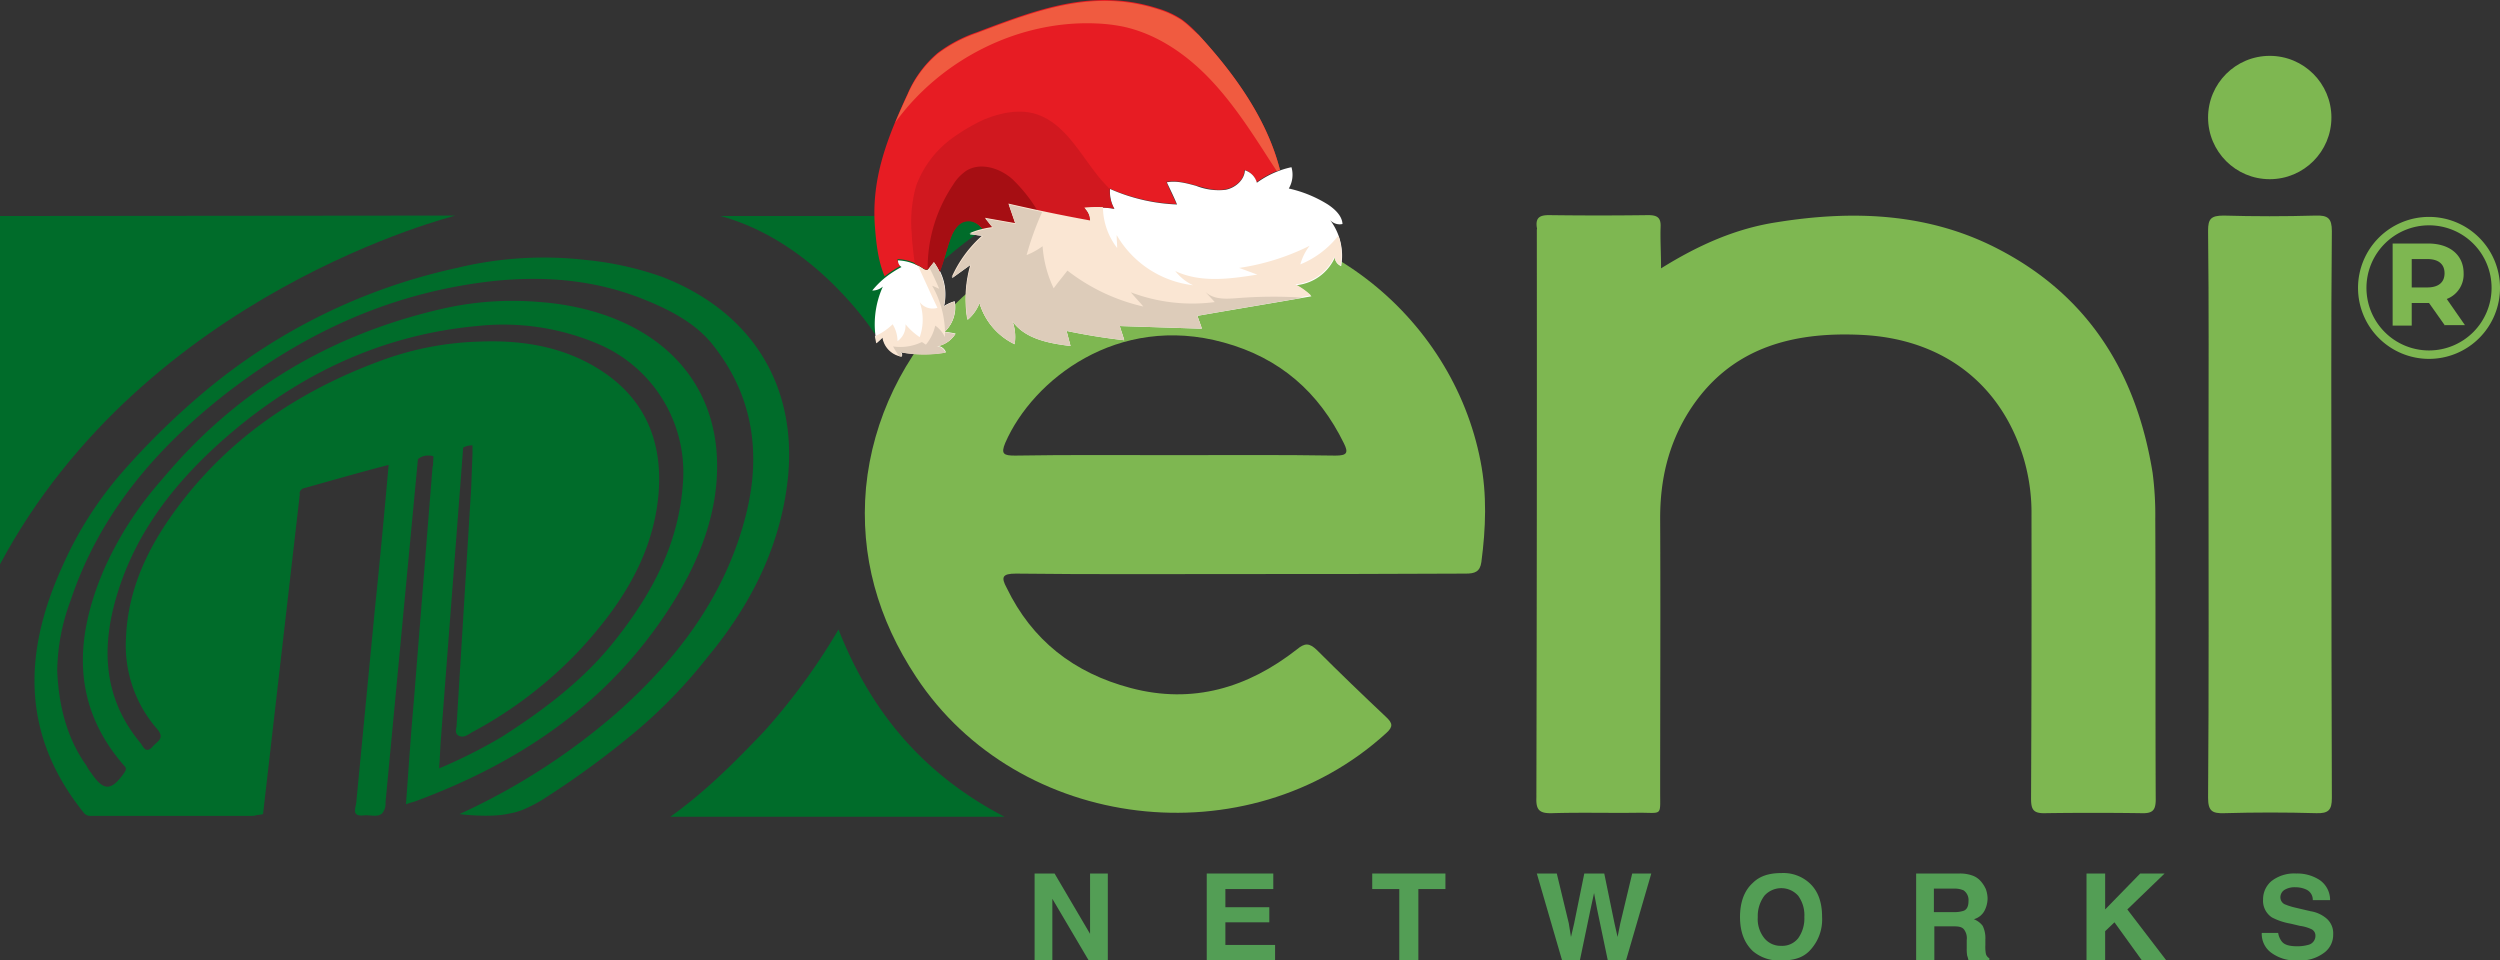 <svg id="LOGO_ENI_NAVIDAD" data-name="LOGO ENI NAVIDAD" xmlns="http://www.w3.org/2000/svg" viewBox="0 0 563.5 216.49"><rect x="0" y="0" width="563.5" height="216.49" fill="#333333" stroke="none"/><defs><style>.cls-1{fill:#539e55;}.cls-2{fill:#006c2a;}.cls-3{fill:#7eb751;}.cls-4{fill:#e71c23;}.cls-5{fill:#fff;}.cls-6{fill:#d1181f;}.cls-7{fill:#a60e13;}.cls-8{fill:#f05b40;}.cls-9{fill:#fae6d3;}.cls-10{fill:#ddccba;}</style></defs><g id="Capa_1" data-name="Capa 1"><polygon class="cls-1" points="233.2 196.89 237.7 196.89 245.7 210.49 245.7 196.89 249.7 196.89 249.7 216.49 245.4 216.49 237.2 202.59 237.2 216.49 233.2 216.49 233.2 196.89"/><polygon class="cls-1" points="287 200.39 276.2 200.39 276.2 204.49 286.1 204.49 286.1 207.89 276.2 207.89 276.2 212.99 287.4 212.99 287.4 216.49 272 216.49 272 196.89 287 196.89 287 200.39"/><polygon class="cls-1" points="325.8 196.89 325.8 200.39 319.7 200.39 319.7 216.49 315.4 216.49 315.4 200.39 309.3 200.39 309.3 196.89 325.8 196.89"/><polygon class="cls-1" points="350.9 196.89 353.6 208.09 354.1 211.19 354.8 208.19 357.1 196.89 361.6 196.89 363.9 208.09 364.6 211.19 365.2 208.19 367.9 196.89 372.2 196.89 366.5 216.49 362.4 216.49 360 204.99 359.3 201.29 358.5 204.99 356.1 216.49 352.1 216.49 346.4 196.89 350.9 196.89"/><path class="cls-1" d="M407.8,214.1c-1.5,1.5-3.5,2.1-6.3,2.1a9.14,9.14,0,0,1-6.4-2.1c-1.9-1.8-2.9-4.3-2.9-7.7s1-6,2.9-7.7c1.5-1.5,3.6-2.2,6.4-2.2a8.75,8.75,0,0,1,6.3,2.2c1.9,1.7,2.9,4.2,2.9,7.7a10.18,10.18,0,0,1-2.9,7.7m-2.5-2.9a7.62,7.62,0,0,0,1.4-4.8,7.42,7.42,0,0,0-1.4-4.8,5.1,5.1,0,0,0-7.6,0,7.63,7.63,0,0,0-1.5,4.8,6.9,6.9,0,0,0,1.5,4.8,4.72,4.72,0,0,0,3.8,1.7,4.56,4.56,0,0,0,3.8-1.7" transform="translate(0 0.29)"/><path class="cls-1" d="M444.7,197.1a4.5,4.5,0,0,1,1.9,1.4,7,7,0,0,1,1,1.6,6.54,6.54,0,0,1,.4,2.1,6.09,6.09,0,0,1-.7,2.8,3.86,3.86,0,0,1-2.4,1.9,4.58,4.58,0,0,1,2,1.5,6.29,6.29,0,0,1,.6,3.1v1.3a8.16,8.16,0,0,0,.1,1.8,1.55,1.55,0,0,0,.8,1.1v.5h-4.7a8.11,8.11,0,0,0-.3-1.1,9.15,9.15,0,0,1-.1-1.7v-1.8a3.25,3.25,0,0,0-.7-2.5c-.5-.5-1.2-.6-2.5-.6H436v7.7h-4.1V196.6h9.7a8.32,8.32,0,0,1,3.1.5m-8.8,2.9v5.3h4.6a6.23,6.23,0,0,0,2.1-.3c.8-.3,1.1-1.1,1.1-2.2a2.66,2.66,0,0,0-1.1-2.4,5,5,0,0,0-2-.4Z" transform="translate(0 0.29)"/><polygon class="cls-1" points="470.3 196.89 474.5 196.89 474.5 204.99 482.4 196.89 487.9 196.89 479.5 204.99 488.3 216.49 482.8 216.49 476.6 207.89 474.5 209.89 474.5 216.49 470.3 216.49 470.3 196.89"/><path class="cls-1" d="M513.5,210a4.19,4.19,0,0,0,.8,1.9c.6.8,1.8,1.1,3.5,1.1a8.75,8.75,0,0,0,2.4-.3,2.09,2.09,0,0,0,1.7-2.1,1.6,1.6,0,0,0-.8-1.4,8.76,8.76,0,0,0-2.7-.8l-2.1-.5a14.1,14.1,0,0,1-4.2-1.4,4.49,4.49,0,0,1-2-4.1,5.33,5.33,0,0,1,1.9-4.1,8.32,8.32,0,0,1,5.6-1.7,9.18,9.18,0,0,1,5.3,1.5,5.45,5.45,0,0,1,2.3,4.5h-3.9a2.51,2.51,0,0,0-1.5-2.4,5.68,5.68,0,0,0-2.4-.5,4.4,4.4,0,0,0-2.5.6,2,2,0,0,0-.9,1.7,1.76,1.76,0,0,0,.9,1.5,14.7,14.7,0,0,0,2.5.8l3.4.8a7.27,7.27,0,0,1,3.3,1.4,4.39,4.39,0,0,1,1.8,3.8,5,5,0,0,1-2.1,4.2,8.91,8.91,0,0,1-5.8,1.7,9.3,9.3,0,0,1-6-1.7,5.24,5.24,0,0,1-2.2-4.5Z" transform="translate(0 0.29)"/><path class="cls-2" d="M189,141.6c7.3,18.5,19,32.6,37.4,42.2H151.1c8.1-5.8,14.6-12.4,21.1-19.2a141.7,141.7,0,0,0,16.8-23" transform="translate(0 0.29)"/><path class="cls-2" d="M149.2,62.1A72.51,72.51,0,0,0,132,58.3a83.12,83.12,0,0,0-29,1.8A132.1,132.1,0,0,0,46.2,87.9a170.39,170.39,0,0,0-18.7,18.3A83.47,83.47,0,0,0,14,127.5c-8.7,19.2-9.3,37.7,4.8,55.3a1.88,1.88,0,0,0,1.8.8H56.4a4.14,4.14,0,0,0,1.6-.2c1.5-.1,1.3-.3,1.3-.3l8.3-72.2-.1.1a1.37,1.37,0,0,1,1.2-1.3c6.1-1.7,12.3-3.5,18.9-5.2-1,11.2-2,21.9-3.1,32.5-1.4,14.5-2.8,29.1-4.2,43.6-.1,1.2-1.2,3.2,1.7,2.9,1.8-.2,4.1.9,4.7-1.6v.4l.1-.6a2.77,2.77,0,0,0,.1-.9v-.3l7.3-77.3a3.53,3.53,0,0,1,2.6-.8,1.69,1.69,0,0,1,.9.2l-.1,2c0,.1-.1.2-.1.3-1.4,17.5-2.8,35-4.2,52.6-.7,7.7-1.2,15.5-1.8,23.5a18.33,18.33,0,0,1,1.9-.6c23.9-8.8,43.8-22.3,57.6-43.8,4.9-7.6,8.5-15.5,10-24.2,3.4-20.8-6.9-36.6-27.3-42.5a59.32,59.32,0,0,0-11.9-2.1,70.88,70.88,0,0,0-22.5,1.6C73.9,75.3,53,88,36.5,107.8a78.88,78.88,0,0,0-12.9,19.9c-6.7,15.4-7.7,30.7,4.3,44.5.5.5.7.8.1,1.7-2.9,4.1-4.6,4.2-7.4.1a9.91,9.91,0,0,1-1.1-1.7c-4.6-6.4-6.3-14-6.6-21.4a46.52,46.52,0,0,1,3-15.8c6.4-19.2,18.9-34,34.8-46.5C66,76.7,82.9,68.1,102.3,64.4c14.6-2.8,29.1-2.8,43.1,2.9,5.9,2.4,11.6,5.4,15.4,10.3,8.9,11.3,10.8,24.2,7.4,37.9C163.7,133.6,153,148,139,160.4a147.31,147.31,0,0,1-35.2,22.7c-.2.1-.2.1-.3.1s7,.9,11.2-.1a14.58,14.58,0,0,0,3.9-1.2,31.25,31.25,0,0,0,3.6-1.9,200.48,200.48,0,0,0,20.6-15,113.08,113.08,0,0,0,16.7-17.2c9.8-11.8,16.5-25.1,18.1-40.4C179.7,86.5,169.4,69.9,149.2,62.1ZM99,172.4l.1-1.3L99,173ZM26.4,133.7c4.4-14.6,13.7-26.1,25.2-36C67.6,84,86,75.2,107.5,73.2a54.52,54.52,0,0,1,27.7,4.2A31.44,31.44,0,0,1,153.9,109c-1,13.4-6.9,24.4-15,34.7-7,9-16.1,15.9-25.8,22.1A115.91,115.91,0,0,1,99,172.9l.3-5.6,5.1-66.7a4.06,4.06,0,0,1,2.1-.5v2l-.3,7.7-3.3,53.7c-.2.8-.3,1.7.6,2.1,1.2.5,2.2-.5,3.2-1a94.63,94.63,0,0,0,23.8-18.2c9.3-10,16.6-21.2,17.9-35,1-10.9-2.2-20.5-11.5-27.2-8.4-6-18.2-7.9-28.6-7.5a69.34,69.34,0,0,0-21.6,4c-19.5,7-35.9,18.2-47.8,34.9-6,8.4-10.1,17.5-10.5,27.9a28.55,28.55,0,0,0,7,20.5c1.9,2.2,0,2.8-1,4-1.6,1.8-2.2-.2-2.8-.9C23.2,157,22.8,145.5,26.4,133.7Z" transform="translate(0 0.29)"/><path class="cls-2" d="M0,126.9V48.4l102.6-.1C102.6,48.4,32.9,65.4,0,126.9Z" transform="translate(0 0.29)"/><path class="cls-2" d="M162.4,48.4h65.2s-11.7,3.4-30.5,26.5C197.2,74.9,183.9,54.2,162.4,48.4Z" transform="translate(0 0.29)"/><path class="cls-3" d="M279.4,129.1c-16.9,0-33.7.1-50.4-.1-3.1,0-3.4.8-2.1,3.2,5.7,11.8,15.1,19.2,28,22.6,14,3.7,26.4-.1,37.4-8.7,1.8-1.5,2.8-1.5,4.5.1,5.1,5.1,10.3,10.1,15.6,15.1,1.5,1.4,1.7,2.2,0,3.7-31.2,28.4-82.9,22.2-105.9-12.7-8.6-13-12.7-27.3-11.3-42.7,3-31,28.5-57.7,62.5-61,38.8-3.8,69.7,22.5,76,55,1.5,7.6,1.2,15.2.2,22.8-.3,2.2-1.5,2.6-3.5,2.6-17.1.1-34.1.1-51,.1m-14.8-26.8c12.1,0,24.3-.1,36.4.1,2.6,0,3-.6,1.9-2.8-5.6-11.4-14.3-19.2-27.1-22.7-23.9-6.6-43,8.4-49.2,22.6-1.1,2.6-.3,2.9,2.2,2.9,12-.2,23.8-.1,35.8-.1" transform="translate(0 0.29)"/><path class="cls-3" d="M374.4,60.2c8.5-5.3,16.9-9,26.1-10.4,17.4-2.8,34.6-2.1,50.4,6.3,20.5,10.8,30.8,28.5,34.3,50.2a73.4,73.4,0,0,1,.6,10.4c.1,21.1,0,42.2.1,63.2,0,2.6-.8,3.2-3.4,3.1-7.1-.1-14.3-.1-21.4,0-2.8.1-3.3-.8-3.3-3.3q.15-31.95.1-63.8a43.45,43.45,0,0,0-1.8-13c-5.1-16.7-18.2-26.8-36.4-27.7-16.1-.8-30.1,3.1-39.1,17.4-4.6,7.4-6.4,15.3-6.4,23.9.1,20.6,0,41.2,0,61.9,0,5.3.5,4.5-4.7,4.5-6.5.1-13.1-.1-19.6.1-3,.1-3.7-.8-3.6-3.5q.15-63.9.1-127.9c0-.2.1-.5,0-.6-.3-2.1.5-2.8,2.7-2.8,7.4.1,15,.1,22.4,0,2.1,0,2.9.6,2.8,2.7-.1,2.8.1,5.7.1,9.3" transform="translate(0 0.29)"/><path class="cls-3" d="M525.5,116.1q0,31.8.1,63.5c0,2.6-.7,3.5-3.5,3.4q-10.35-.3-20.7,0c-2.8.1-3.7-.5-3.7-3.5.2-25.5.1-50.9.1-76.4,0-17.2.1-34.3-.1-51.4,0-2.6.6-3.4,3.5-3.4q10.35.3,20.7,0c2.8-.1,3.7.6,3.7,3.5-.2,21.5-.1,42.9-.1,64.3" transform="translate(0 0.29)"/><circle class="cls-3" cx="511.6" cy="26.49" r="13.9"/><g id="R"><path class="cls-3" d="M547.5,80.6a16,16,0,1,1,16-16A16,16,0,0,1,547.5,80.6Zm0-30.1a14.1,14.1,0,1,0,14.1,14.1A14.08,14.08,0,0,0,547.5,50.5Z" transform="translate(0 0.29)"/><path class="cls-3" d="M551.1,73.1,547.5,68h-3.9v5.1h-4.3V54.6h8c4.9,0,8,2.6,8,6.7a5.91,5.91,0,0,1-3.8,5.8l4.1,5.9h-4.5Zm-4-15h-3.5v6.4h3.5c2.6,0,3.9-1.2,3.9-3.2S549.7,58.1,547.1,58.1Z" transform="translate(0 0.29)"/></g></g><path class="cls-4" d="M222,48.9l6.8,1.2c-.5-1.5-1-2.9-1.5-4.4,6.1,1.4,12.2,2.7,18.4,3.8a3.93,3.93,0,0,0-1.3-2.9,25.06,25.06,0,0,1,6.7.1,7.86,7.86,0,0,1-1-4.5,41.62,41.62,0,0,0,15.1,3.5c-.8-1.7-1.6-3.3-2.3-5,2.2-.4,4.4.2,6.6.8s4.4,1.3,6.6.9,4.4-2.1,4.4-4.4a4,4,0,0,1,2.7,2.8,20.68,20.68,0,0,1,5.3-2.8c-2.9-11.4-10.2-21.6-18.3-30.4a25,25,0,0,0-3.8-3.5A20.47,20.47,0,0,0,261,1.6C246.6-3,234.3,1.6,220.1,7a31.56,31.56,0,0,0-8.7,4.6,24.85,24.85,0,0,0-6.8,9.2c-4.6,10-8.2,19-7.4,29.9.3,3.8.7,7.8,2.2,11.3a23.49,23.49,0,0,1,3.7-2.4,2.06,2.06,0,0,1-.8-1.5,10.65,10.65,0,0,1,5.8,2c.2.1.4.3.7.2s.3-.2.4-.3l1.2-1.5a9.8,9.8,0,0,1,1.3,2.2c1-2.5,1.6-5.3,2.5-7.7.6-1.6,1.6-3.3,3.2-3.7s2.9.6,4,1.8a14.35,14.35,0,0,1,2.2-.4C223.2,50.3,222.6,49.6,222,48.9Z" transform="translate(0 0.29)"/><path class="cls-5" d="M299.3,45.8a28.18,28.18,0,0,0-8.8-3.6,6.18,6.18,0,0,0,.6-4.8,18.24,18.24,0,0,0-2.5.7,20.68,20.68,0,0,0-5.3,2.8,4,4,0,0,0-2.7-2.8c-.1,2.2-2.2,4-4.4,4.4a13.77,13.77,0,0,1-6.6-.9c-2.2-.6-4.4-1.2-6.6-.8.8,1.7,1.6,3.3,2.3,5a41.15,41.15,0,0,1-15.1-3.5,8,8,0,0,0,1,4.5,21.51,21.51,0,0,0-6.7-.1,3.93,3.93,0,0,1,1.3,2.9c-6.1-1.1-12.3-2.4-18.4-3.8.5,1.5,1,2.9,1.5,4.4L222.1,49c.6.7,1.1,1.4,1.7,2.1a17,17,0,0,0-2.2.4,15.1,15.1,0,0,0-3,1c1,.1,2,.3,3,.4a27.3,27.3,0,0,0-7,9.5l4.3-3.1a27.75,27.75,0,0,0-.8,12.5,9.45,9.45,0,0,0,2.7-3.8,14.91,14.91,0,0,0,7.9,9.3,10.32,10.32,0,0,0-.5-5.2c2.8,4,8.2,5,13.1,5.6-.3-1.1-.6-2.3-.9-3.4,4.3.9,8.6,1.6,13,2.1-.3-1.1-.7-2.1-1-3.2l18.5.6c-.3-1-.7-1.9-1-2.9,8.6-1.5,17.1-2.9,25.7-4.4a14.81,14.81,0,0,0-3.5-2.5,10.65,10.65,0,0,0,8.8-6.3,2.17,2.17,0,0,0,1.4,2,13.34,13.34,0,0,0-2.5-10.4,2.88,2.88,0,0,0,2.8.9C302.5,48.3,300.8,46.8,299.3,45.8Z" transform="translate(0 0.29)"/><path class="cls-5" d="M209.3,60.3c-.1.1-.2.3-.4.3s-.5-.1-.7-.2a10.65,10.65,0,0,0-5.8-2,1.76,1.76,0,0,0,.8,1.5,23.49,23.49,0,0,0-3.7,2.4,19.88,19.88,0,0,0-2.9,2.9,3.58,3.58,0,0,0,2.4-.9A20.62,20.62,0,0,0,197.6,77a17.88,17.88,0,0,0,1.4-1.3,5.2,5.2,0,0,0,4.3,4.3.91.91,0,0,0-.3-1,31.71,31.71,0,0,0,10.2.1,2.08,2.08,0,0,0-2-1.4,6.27,6.27,0,0,0,4.2-2.8,21.66,21.66,0,0,0-2.5-.4,7.53,7.53,0,0,0,2.3-6.9,8.81,8.81,0,0,0-2.4,1.1,11.69,11.69,0,0,0-.9-7.8,15.92,15.92,0,0,0-1.3-2.2A12.57,12.57,0,0,1,209.3,60.3Z" transform="translate(0 0.29)"/><path class="cls-6" d="M244.4,46.6a25.06,25.06,0,0,1,6.7.1,7.53,7.53,0,0,1-1-4.4c-1-1.1-2-2.1-2.9-3.3-4.1-5.2-7.6-11.9-14.1-13.7-3.7-1-7.8-.1-11.4,1.4a42.48,42.48,0,0,0-7.4,4.4,23.1,23.1,0,0,0-7.8,10.5,29.57,29.57,0,0,0-1,10.7c.1,2.3.4,4.6.7,6.9a12.81,12.81,0,0,1,2,1.1c.2.1.4.3.7.2s.3-.2.4-.3l1.2-1.5a9.8,9.8,0,0,1,1.3,2.2c1-2.5,1.6-5.3,2.5-7.7.6-1.6,1.6-3.3,3.2-3.7s2.9.6,4,1.8a14.35,14.35,0,0,1,2.2-.4c-.6-.7-1.1-1.4-1.7-2.1l6.8,1.2c-.5-1.5-1-2.9-1.5-4.4,6.1,1.4,12.2,2.7,18.4,3.8A4.55,4.55,0,0,0,244.4,46.6Z" transform="translate(0 0.29)"/><path class="cls-7" d="M221.6,51.4a14.35,14.35,0,0,1,2.2-.4c-.6-.7-1.1-1.4-1.7-2.1l6.8,1.2c-.5-1.5-1-2.9-1.5-4.4,2.1.5,4.3,1,6.4,1.4a34.45,34.45,0,0,0-5.6-7c-2.8-2.5-7.2-3.9-10.4-1.9a10.24,10.24,0,0,0-3,3.2,33.54,33.54,0,0,0-5.7,19.2c.1-.1.2-.1.2-.2l1.2-1.5a9.8,9.8,0,0,1,1.3,2.2c1-2.5,1.6-5.3,2.5-7.7.6-1.6,1.6-3.3,3.2-3.7S220.5,50.1,221.6,51.4Z" transform="translate(0 0.29)"/><path class="cls-8" d="M266.4,4.3A20.47,20.47,0,0,0,261,1.8c-14.4-4.6-26.7,0-40.9,5.4a31.56,31.56,0,0,0-8.7,4.6,24.85,24.85,0,0,0-6.8,9.2c-1,2.1-1.9,4.2-2.8,6.3C212.1,13.1,229.6,4.2,247.2,5a38.05,38.05,0,0,1,5.9.7c7.5,1.6,14.1,6.1,19.4,11.6s9.5,12,13.6,18.4c.6.9,1.1,1.7,1.7,2.6.2-.1.5-.2.7-.3-2.9-11.4-10.2-21.6-18.3-30.4C269,6.6,267.8,5.3,266.4,4.3Z" transform="translate(0 0.29)"/><path class="cls-9" d="M215.3,75a21.66,21.66,0,0,0-2.5-.4,7.53,7.53,0,0,0,2.3-6.9,8.81,8.81,0,0,0-2.4,1.1,11.69,11.69,0,0,0-.9-7.8,15.92,15.92,0,0,0-1.3-2.2l-1.2,1.5c-.1.1-.2.3-.4.3s-.5-.1-.7-.2a9.13,9.13,0,0,0-1.3-.8c1.5,3.2,2.9,6.4,4.4,9.5a3.66,3.66,0,0,1-4-1.3,11.89,11.89,0,0,1,0,7.9,14.75,14.75,0,0,1-3.2-2.9,4.27,4.27,0,0,1-1.8,3.8,7.3,7.3,0,0,0-1.1-3.8,13.44,13.44,0,0,1-4,2.7c.1.5.2,1.1.3,1.6a17.88,17.88,0,0,0,1.4-1.3,5.2,5.2,0,0,0,4.3,4.3.91.91,0,0,0-.3-1,31.71,31.71,0,0,0,10.2.1,2.08,2.08,0,0,0-2-1.4A6,6,0,0,0,215.3,75Z" transform="translate(0 0.29)"/><path class="cls-9" d="M293.1,59.3a11.85,11.85,0,0,1,2.1-4.2,52.6,52.6,0,0,1-15.9,5c1.4.5,2.7,1,4.1,1.5-6.2,1-12.8,1.9-18.5-.8a11.13,11.13,0,0,0,4,3.2,23,23,0,0,1-17.2-11.3c0,1,.1,1.9.1,2.9a15.32,15.32,0,0,1-3.2-9.2,29.46,29.46,0,0,0-4.2.1,3.93,3.93,0,0,1,1.3,2.9c-6.1-1.1-12.3-2.4-18.4-3.8.5,1.5,1,2.9,1.5,4.4L222,48.8c.6.7,1.1,1.4,1.7,2.1a17,17,0,0,0-2.2.4,15.1,15.1,0,0,0-3,1c1,.1,2,.3,3,.4a27.3,27.3,0,0,0-7,9.5l4.3-3.1a27.75,27.75,0,0,0-.8,12.5,9.45,9.45,0,0,0,2.7-3.8,14.91,14.91,0,0,0,7.9,9.3,10.32,10.32,0,0,0-.5-5.2c2.8,4,8.2,5,13.1,5.6-.3-1.1-.6-2.3-.9-3.4,4.3.9,8.6,1.6,13,2.1-.3-1.1-.7-2.1-1-3.2l18.5.6c-.3-1-.7-1.9-1-2.9,8.6-1.5,17.1-2.9,25.7-4.4a14.81,14.81,0,0,0-3.5-2.5,10.65,10.65,0,0,0,8.8-6.3,2.17,2.17,0,0,0,1.4,2,13.41,13.41,0,0,0-.4-6.3c-.1-.1-.1-.2-.2-.3A20.85,20.85,0,0,1,293.1,59.3Z" transform="translate(0 0.29)"/><path class="cls-10" d="M279,66.9c-2.6.2-5.4.4-7.3-1.4.7.8,1.4,1.5,2.1,2.3a39.06,39.06,0,0,1-18.9-2.2c.9,1.1,1.9,2.1,2.8,3.2a43.56,43.56,0,0,1-17.1-8.1c-1,1.3-2.1,2.6-3.1,4a26.24,26.24,0,0,1-2.5-9.5,15.8,15.8,0,0,1-3.6,2,66,66,0,0,1,3.5-9.7c-2.5-.5-5-1.1-7.5-1.7.5,1.5,1,2.9,1.5,4.4L222.1,49c.6.7,1.1,1.4,1.7,2.1a17,17,0,0,0-2.2.4,15.1,15.1,0,0,0-3,1c1,.1,2,.3,3,.4a27.3,27.3,0,0,0-7,9.5l4.3-3.1a27.75,27.75,0,0,0-.8,12.5,9.45,9.45,0,0,0,2.7-3.8,14.91,14.91,0,0,0,7.9,9.3,10.32,10.32,0,0,0-.5-5.2c2.8,4,8.2,5,13.1,5.6-.3-1.1-.6-2.3-.9-3.4,4.3.9,8.6,1.6,13,2.1-.3-1.1-.7-2.1-1-3.2l18.5.6c-.3-1-.7-1.9-1-2.9,7.9-1.4,15.8-2.7,23.8-4.1A102.72,102.72,0,0,0,279,66.9Z" transform="translate(0 0.29)"/><path class="cls-10" d="M212.7,68.8a11.69,11.69,0,0,0-.9-7.8,15.92,15.92,0,0,0-1.3-2.2l-1,1.3c.8,1.5,1.5,3.1,2.2,4.7-.5-.2-1.1-.5-1.6-.7A21.87,21.87,0,0,1,213,74.4a7.37,7.37,0,0,0,2.1-6.7A17.55,17.55,0,0,0,212.7,68.8Z" transform="translate(0 0.29)"/><path class="cls-10" d="M213.1,79.2a2.08,2.08,0,0,0-2-1.4,6.27,6.27,0,0,0,4.2-2.8,18.46,18.46,0,0,0-2.3-.4v1.1a6.82,6.82,0,0,0-2.2-2.6,10.18,10.18,0,0,1-2.1,4.3l-.9-.6a11.21,11.21,0,0,1-6.5,1,16.44,16.44,0,0,0,1.4,2.2c.2,0,.3.1.5.1a.91.91,0,0,0-.3-1A26.92,26.92,0,0,0,213.1,79.2Z" transform="translate(0 0.29)"/></svg>